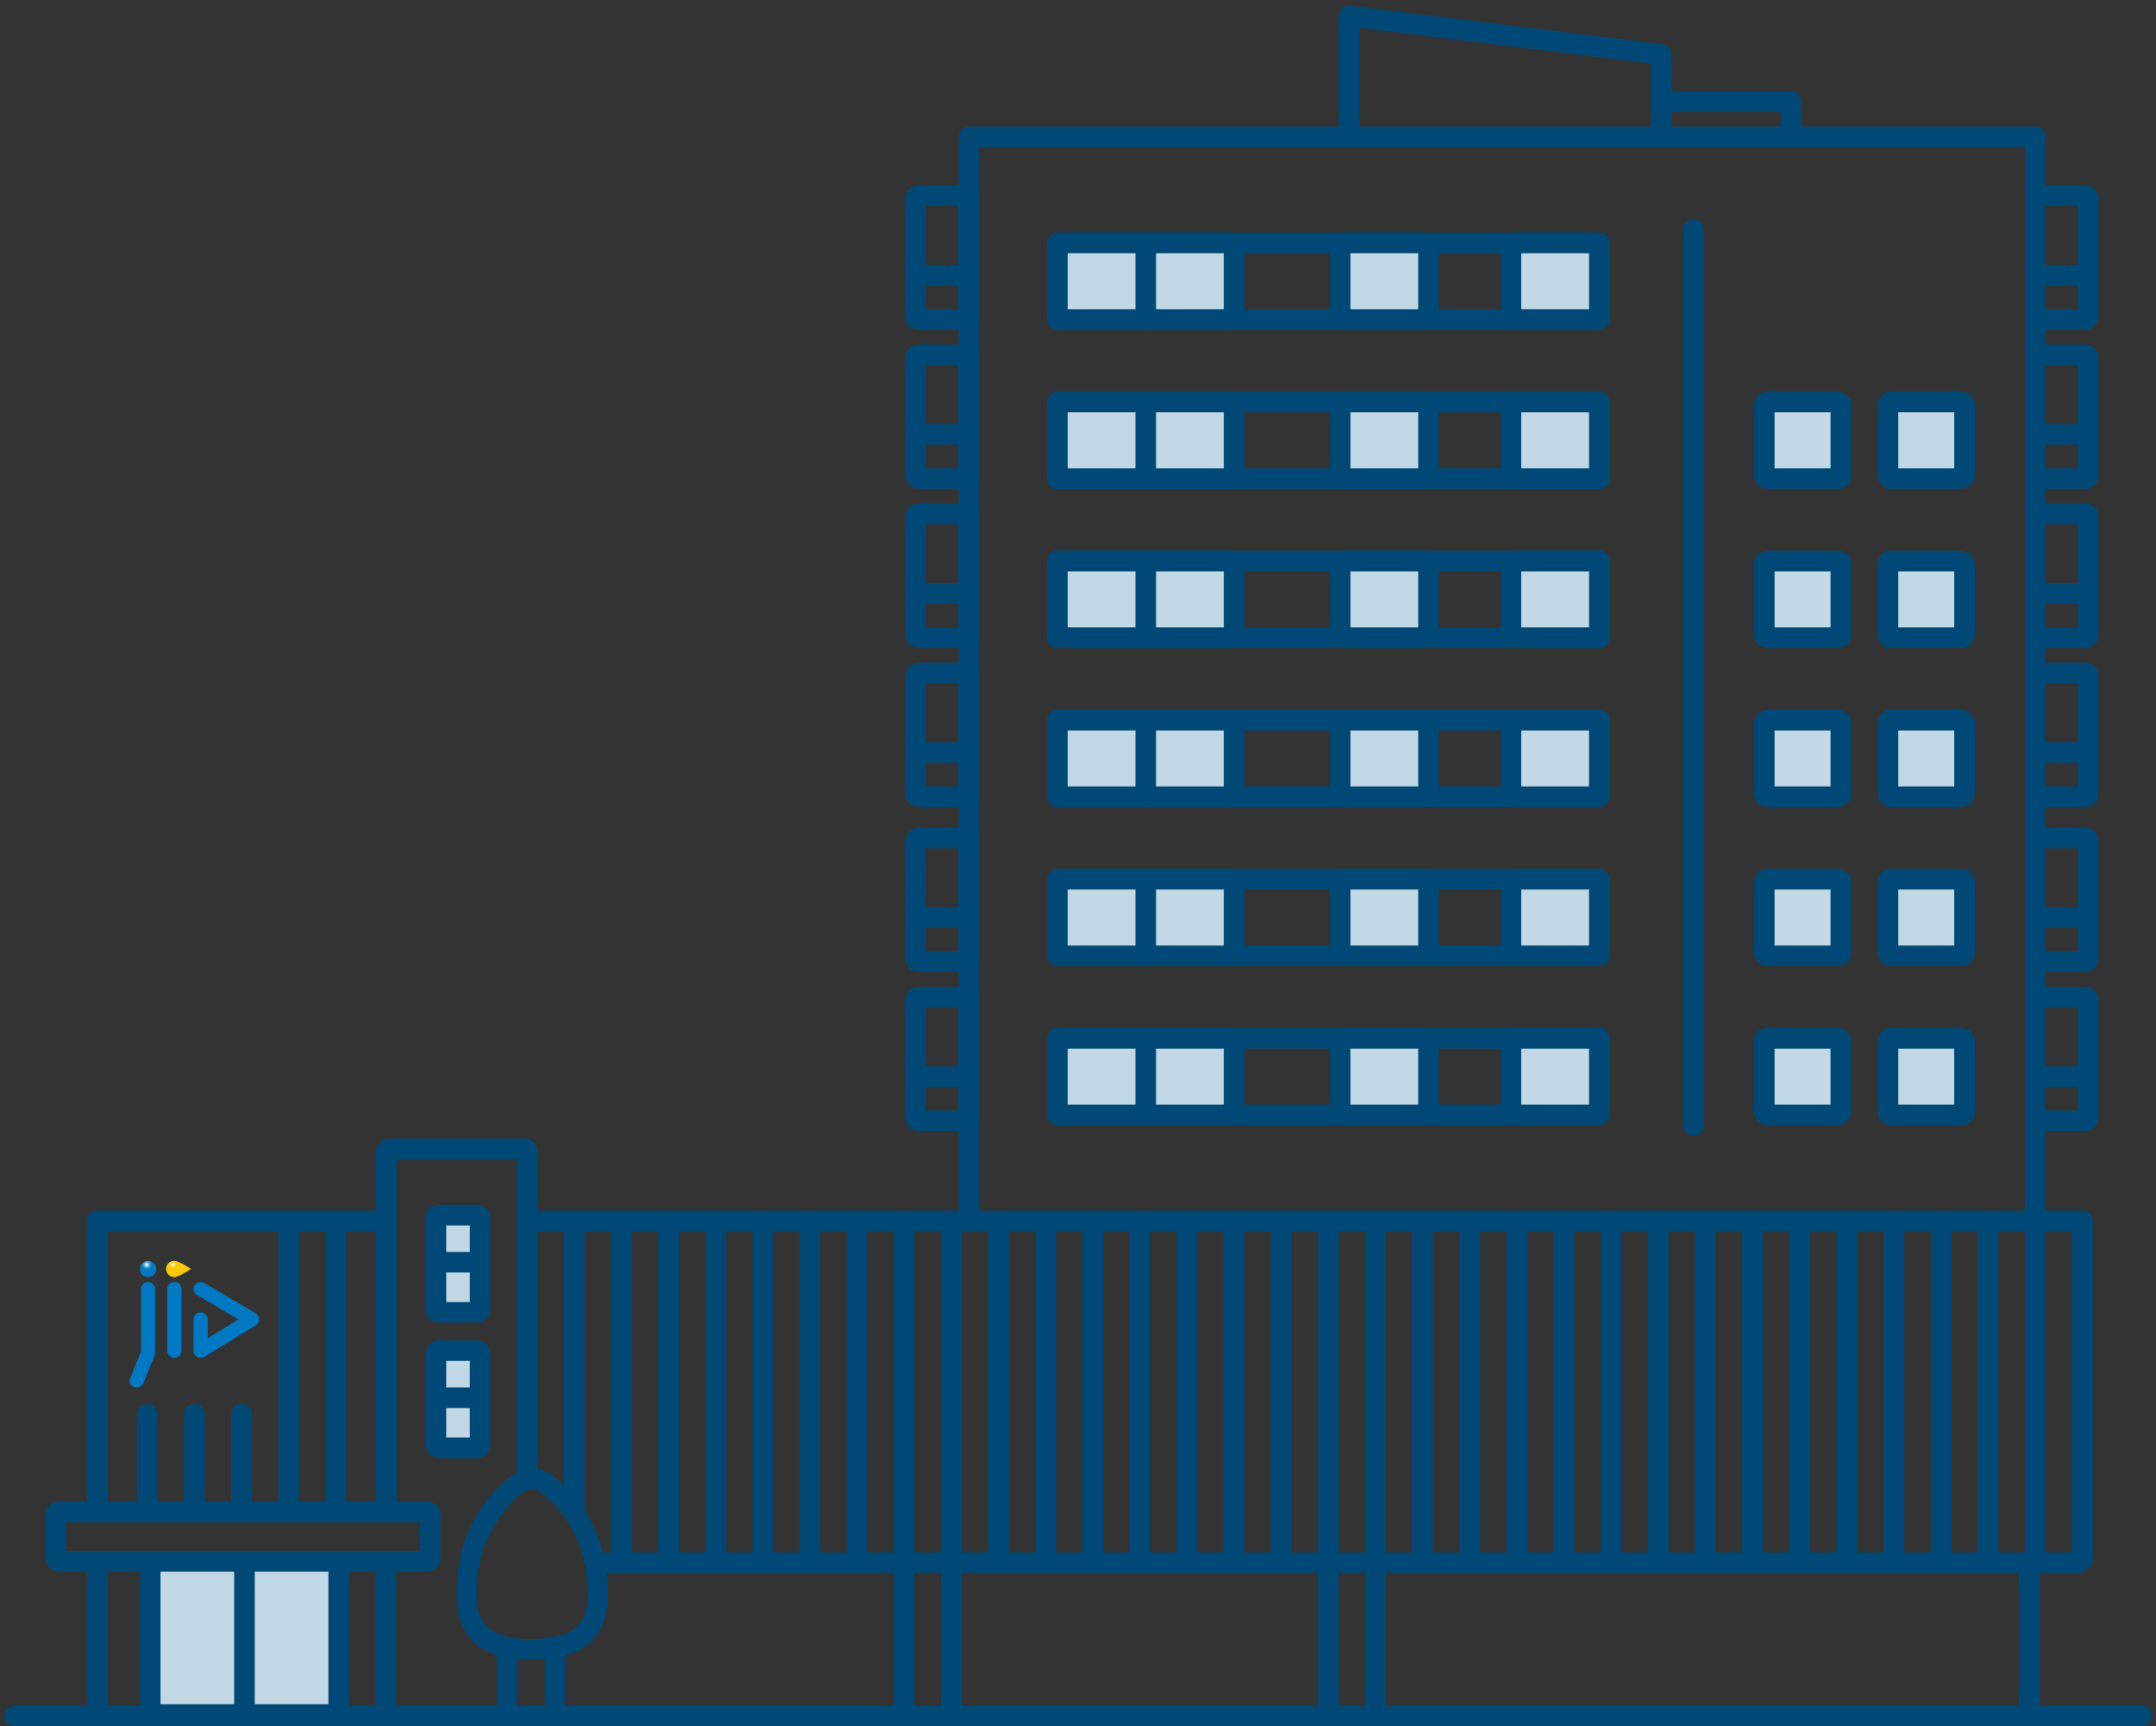 <svg width="366" height="293" viewBox="0 0 366 293" fill="none" xmlns="http://www.w3.org/2000/svg">
<rect x="0" y="0" width="366" height="293" fill="#333333" stroke="none"/>
<path d="M164.5 23.231V207.231" stroke="#004977" stroke-width="3.5" stroke-linecap="round"/>
<path d="M345.5 23.231V207.231" stroke="#004977" stroke-width="3.5" stroke-linecap="round"/>
<path d="M287.5 39V191" stroke="#004977" stroke-width="3.5" stroke-linecap="round"/>
<path d="M271.5 41.231L179.5 41.231" stroke="#004977" stroke-width="3.5" stroke-linecap="round"/>
<path d="M271.5 68.231H179.5" stroke="#004977" stroke-width="3.5" stroke-linecap="round"/>
<path d="M271.5 95.231H179.5" stroke="#004977" stroke-width="3.5" stroke-linecap="round"/>
<path d="M271.5 122.231H179.5" stroke="#004977" stroke-width="3.5" stroke-linecap="round"/>
<path d="M271.5 149.231H179.5" stroke="#004977" stroke-width="3.5" stroke-linecap="round"/>
<path d="M271.5 176.231H179.5" stroke="#004977" stroke-width="3.5" stroke-linecap="round"/>
<path d="M271.5 54.231L179.5 54.231" stroke="#004977" stroke-width="3.5" stroke-linecap="round"/>
<path d="M271.5 81.231H179.5" stroke="#004977" stroke-width="3.5" stroke-linecap="round"/>
<path d="M271.5 108.231H179.5" stroke="#004977" stroke-width="3.5" stroke-linecap="round"/>
<path d="M271.5 135.231H179.5" stroke="#004977" stroke-width="3.5" stroke-linecap="round"/>
<path d="M271.5 162.231H179.5" stroke="#004977" stroke-width="3.5" stroke-linecap="round"/>
<path d="M271.5 189.231H179.5" stroke="#004977" stroke-width="3.5" stroke-linecap="round"/>
<path d="M345 23.231L282 23.231M165 23.231L229 23.231M229 23.231L229 2.731L282 9.231L282 23.231M229 23.231L282 23.231" stroke="#004977" stroke-width="3.5" stroke-linecap="round" stroke-linejoin="round"/>
<path d="M282.5 17.231H304V22.731" stroke="#004977" stroke-width="3.5" stroke-linecap="round" stroke-linejoin="round"/>
<path d="M363.5 291.231L2.5 291.231" stroke="#004977" stroke-width="3.5" stroke-linecap="round"/>
<path d="M353 265.231L102 265.231M64.953 207.231L16.5 207.231M353.5 207.231L90.5 207.231" stroke="#004977" stroke-width="3.5" stroke-linecap="round"/>
<path d="M65.593 254.5C65.593 230.34 65.593 219.481 65.593 195.507C65.593 195.231 65.817 195 66.093 195H89C89.276 195 89.5 195.224 89.5 195.5V249.938M9.5 264.5V257.1C9.5 256.824 9.724 256.6 10 256.6H72.537C72.813 256.6 73.037 256.824 73.037 257.1V264.5C73.037 264.776 72.808 265 72.532 265C48.202 265 34.335 265 10.005 265C9.729 265 9.5 264.776 9.5 264.5Z" stroke="#004977" stroke-width="3.5" stroke-linecap="round"/>
<path d="M164.434 33.731V53.731C164.434 54.007 164.21 54.231 163.934 54.231H155.934C155.657 54.231 155.434 54.007 155.434 53.731V33.731C155.434 33.454 155.657 33.231 155.934 33.231H163.934C164.21 33.231 164.434 33.454 164.434 33.731Z" stroke="#004977" stroke-width="3.5" stroke-linecap="round"/>
<path d="M354.5 33.731V53.731C354.5 54.007 354.276 54.231 354 54.231H346C345.724 54.231 345.5 54.007 345.5 53.731V33.731C345.5 33.454 345.724 33.231 346 33.231H354C354.276 33.231 354.5 33.454 354.5 33.731Z" stroke="#004977" stroke-width="3.5" stroke-linecap="round"/>
<path d="M164.434 60.731V80.731C164.434 81.007 164.21 81.231 163.934 81.231H155.934C155.657 81.231 155.434 81.007 155.434 80.731V60.731C155.434 60.454 155.657 60.231 155.934 60.231H163.934C164.21 60.231 164.434 60.454 164.434 60.731Z" stroke="#004977" stroke-width="3.5" stroke-linecap="round"/>
<path d="M354.5 60.731V80.731C354.5 81.007 354.276 81.231 354 81.231H346C345.724 81.231 345.5 81.007 345.5 80.731V60.731C345.5 60.454 345.724 60.231 346 60.231H354C354.276 60.231 354.5 60.454 354.5 60.731Z" stroke="#004977" stroke-width="3.5" stroke-linecap="round"/>
<path d="M164.434 87.731V107.731C164.434 108.007 164.21 108.231 163.934 108.231H155.934C155.657 108.231 155.434 108.007 155.434 107.731V87.731C155.434 87.454 155.657 87.231 155.934 87.231H163.934C164.21 87.231 164.434 87.454 164.434 87.731Z" stroke="#004977" stroke-width="3.5" stroke-linecap="round"/>
<path d="M354.5 87.731V107.731C354.5 108.007 354.276 108.231 354 108.231H346C345.724 108.231 345.5 108.007 345.5 107.731V87.731C345.5 87.454 345.724 87.231 346 87.231H354C354.276 87.231 354.5 87.454 354.5 87.731Z" stroke="#004977" stroke-width="3.5" stroke-linecap="round"/>
<path d="M164.434 114.731V134.731C164.434 135.007 164.21 135.231 163.934 135.231H155.934C155.657 135.231 155.434 135.007 155.434 134.731V114.731C155.434 114.454 155.657 114.231 155.934 114.231H163.934C164.21 114.231 164.434 114.454 164.434 114.731Z" stroke="#004977" stroke-width="3.5" stroke-linecap="round"/>
<path d="M354.5 114.731V134.731C354.5 135.007 354.276 135.231 354 135.231H346C345.724 135.231 345.5 135.007 345.5 134.731V114.731C345.5 114.454 345.724 114.231 346 114.231H354C354.276 114.231 354.5 114.454 354.5 114.731Z" stroke="#004977" stroke-width="3.5" stroke-linecap="round"/>
<path d="M164.434 142.731V162.731C164.434 163.007 164.21 163.231 163.934 163.231H155.934C155.657 163.231 155.434 163.007 155.434 162.731V142.731C155.434 142.454 155.657 142.231 155.934 142.231H163.934C164.21 142.231 164.434 142.454 164.434 142.731Z" stroke="#004977" stroke-width="3.5" stroke-linecap="round"/>
<path d="M354.5 142.731V162.731C354.5 163.007 354.276 163.231 354 163.231H346C345.724 163.231 345.5 163.007 345.5 162.731V142.731C345.5 142.454 345.724 142.231 346 142.231H354C354.276 142.231 354.5 142.454 354.5 142.731Z" stroke="#004977" stroke-width="3.5" stroke-linecap="round"/>
<path d="M164.434 169.731V189.731C164.434 190.007 164.21 190.231 163.934 190.231H155.934C155.657 190.231 155.434 190.007 155.434 189.731V169.731C155.434 169.454 155.657 169.231 155.934 169.231H163.934C164.21 169.231 164.434 169.454 164.434 169.731Z" stroke="#004977" stroke-width="3.5" stroke-linecap="round"/>
<path d="M354.5 169.731V189.731C354.5 190.007 354.276 190.231 354 190.231H346C345.724 190.231 345.5 190.007 345.5 189.731V169.731C345.5 169.454 345.724 169.231 346 169.231H354C354.276 169.231 354.5 169.454 354.5 169.731Z" stroke="#004977" stroke-width="3.5" stroke-linecap="round"/>
<path d="M16.5 207.231V255.231" stroke="#004977" stroke-width="3.5" stroke-linecap="round"/>
<path d="M97.5 207.231L97.5 255.731" stroke="#004977" stroke-width="3.5" stroke-linecap="round"/>
<path d="M57 207.231V256.231" stroke="#004977" stroke-width="3.5" stroke-linecap="round"/>
<path d="M49 207.231L49 256.231" stroke="#004977" stroke-width="3.5" stroke-linecap="round"/>
<path d="M41 240L41 255.731" stroke="#004977" stroke-width="3.5" stroke-linecap="round"/>
<path d="M33 240L33 256" stroke="#004977" stroke-width="3.5" stroke-linecap="round"/>
<path d="M25 240L25 256" stroke="#004977" stroke-width="3.5" stroke-linecap="round"/>
<path d="M105.5 207.231V264.731" stroke="#004977" stroke-width="3.5" stroke-linecap="round"/>
<path d="M113.5 207.231V264.731" stroke="#004977" stroke-width="3.5" stroke-linecap="round"/>
<path d="M121.5 207.231V264.731" stroke="#004977" stroke-width="3.5" stroke-linecap="round"/>
<path d="M129.5 207.231V264.731" stroke="#004977" stroke-width="3.5" stroke-linecap="round"/>
<path d="M137.5 207.231V264.731" stroke="#004977" stroke-width="3.5" stroke-linecap="round"/>
<path d="M145.5 207.231V264.731" stroke="#004977" stroke-width="3.5" stroke-linecap="round"/>
<path d="M153.5 207.231V264.731" stroke="#004977" stroke-width="3.5" stroke-linecap="round"/>
<path d="M161.5 207.231V264.731" stroke="#004977" stroke-width="3.5" stroke-linecap="round"/>
<path d="M169.5 207.231V264.731" stroke="#004977" stroke-width="3.5" stroke-linecap="round"/>
<path d="M177.5 207.231V264.731" stroke="#004977" stroke-width="3.5" stroke-linecap="round"/>
<path d="M185.5 207.231V264.731" stroke="#004977" stroke-width="3.5" stroke-linecap="round"/>
<path d="M193.5 207.231V264.731" stroke="#004977" stroke-width="3.5" stroke-linecap="round"/>
<path d="M201.5 207.231V264.731" stroke="#004977" stroke-width="3.5" stroke-linecap="round"/>
<path d="M209.5 207.231V264.731" stroke="#004977" stroke-width="3.5" stroke-linecap="round"/>
<path d="M217.5 207.231V264.731" stroke="#004977" stroke-width="3.5" stroke-linecap="round"/>
<path d="M225.5 207.231V264.731" stroke="#004977" stroke-width="3.5" stroke-linecap="round"/>
<path d="M233.5 207.231V264.731" stroke="#004977" stroke-width="3.5" stroke-linecap="round"/>
<path d="M241.5 207.231V264.731" stroke="#004977" stroke-width="3.5" stroke-linecap="round"/>
<path d="M249.5 207.231V264.731" stroke="#004977" stroke-width="3.5" stroke-linecap="round"/>
<path d="M257.5 207.231V264.731" stroke="#004977" stroke-width="3.5" stroke-linecap="round"/>
<path d="M265.5 207.231V264.731" stroke="#004977" stroke-width="3.5" stroke-linecap="round"/>
<path d="M273.5 207.231V264.731" stroke="#004977" stroke-width="3.5" stroke-linecap="round"/>
<path d="M281.5 207.231V264.731" stroke="#004977" stroke-width="3.5" stroke-linecap="round"/>
<path d="M289.5 207.231V264.731" stroke="#004977" stroke-width="3.5" stroke-linecap="round"/>
<path d="M297.5 207.231V264.731" stroke="#004977" stroke-width="3.5" stroke-linecap="round"/>
<path d="M305.5 207.231V264.731" stroke="#004977" stroke-width="3.5" stroke-linecap="round"/>
<path d="M313.5 207.231V264.731" stroke="#004977" stroke-width="3.5" stroke-linecap="round"/>
<path d="M321.5 207.231V264.731" stroke="#004977" stroke-width="3.5" stroke-linecap="round"/>
<path d="M329.5 207.231V264.731" stroke="#004977" stroke-width="3.5" stroke-linecap="round"/>
<path d="M337.5 207.231V264.731" stroke="#004977" stroke-width="3.5" stroke-linecap="round"/>
<path d="M345.5 207.231V264.731" stroke="#004977" stroke-width="3.5" stroke-linecap="round"/>
<path d="M353.5 207.231L353.5 264.731" stroke="#004977" stroke-width="3.5" stroke-linecap="round"/>
<path d="M16.5 266.231L16.5 291.231" stroke="#004977" stroke-width="3.5" stroke-linecap="round"/>
<path d="M344.5 266.231L344.5 291.231" stroke="#004977" stroke-width="3.5" stroke-linecap="round"/>
<path d="M65.5 266.231L65.5 291.231" stroke="#004977" stroke-width="3.5" stroke-linecap="round"/>
<path d="M153.5 266.231L153.5 291.231" stroke="#004977" stroke-width="3.5" stroke-linecap="round"/>
<path d="M161.5 266.231L161.5 291.231" stroke="#004977" stroke-width="3.5" stroke-linecap="round"/>
<path d="M233.5 266.231L233.5 291.231" stroke="#004977" stroke-width="3.5" stroke-linecap="round"/>
<path d="M225.5 266.231L225.5 291.231" stroke="#004977" stroke-width="3.5" stroke-linecap="round"/>
<path d="M74 222.231V206.731C74 206.454 74.224 206.231 74.5 206.231H81C81.276 206.231 81.5 206.454 81.5 206.731V222.231C81.5 222.507 81.276 222.731 81 222.731H74.5C74.224 222.731 74 222.507 74 222.231Z" fill="#C3D8E5" stroke="#004977" stroke-width="3.5" stroke-linecap="round"/>
<path d="M180 68.231L209 68.231C209.276 68.231 209.5 68.454 209.5 68.731L209.5 80.731C209.5 81.007 209.276 81.231 209 81.231L180 81.231C179.724 81.231 179.5 81.007 179.5 80.731L179.5 68.731C179.5 68.454 179.724 68.231 180 68.231Z" fill="#C3D8E5" stroke="#004977" stroke-width="3.5" stroke-linecap="round"/>
<path d="M180 41.231L209 41.231C209.276 41.231 209.5 41.454 209.5 41.731L209.5 53.731C209.5 54.007 209.276 54.231 209 54.231L180 54.231C179.724 54.231 179.5 54.007 179.5 53.731L179.5 41.731C179.5 41.454 179.724 41.231 180 41.231Z" fill="#C3D8E5" stroke="#004977" stroke-width="3.5" stroke-linecap="round"/>
<path d="M228 68.231L242 68.231C242.276 68.231 242.5 68.454 242.5 68.731L242.5 80.731C242.5 81.007 242.276 81.231 242 81.231L228 81.231C227.724 81.231 227.5 81.007 227.5 80.731L227.5 68.731C227.5 68.454 227.724 68.231 228 68.231Z" fill="#C3D8E5" stroke="#004977" stroke-width="3.5" stroke-linecap="round"/>
<path d="M228 41.231L242 41.231C242.276 41.231 242.5 41.454 242.5 41.731L242.5 53.731C242.5 54.007 242.276 54.231 242 54.231L228 54.231C227.724 54.231 227.5 54.007 227.5 53.731L227.5 41.731C227.5 41.454 227.724 41.231 228 41.231Z" fill="#C3D8E5" stroke="#004977" stroke-width="3.5" stroke-linecap="round"/>
<path d="M228 95.231L242 95.231C242.276 95.231 242.5 95.454 242.5 95.731L242.5 107.731C242.5 108.007 242.276 108.231 242 108.231L228 108.231C227.724 108.231 227.5 108.007 227.5 107.731L227.5 95.731C227.5 95.454 227.724 95.231 228 95.231Z" fill="#C3D8E5" stroke="#004977" stroke-width="3.5" stroke-linecap="round"/>
<path d="M300 95.231L312 95.231C312.276 95.231 312.5 95.454 312.5 95.731L312.5 107.731C312.5 108.007 312.276 108.231 312 108.231L300 108.231C299.724 108.231 299.5 108.007 299.5 107.731L299.5 95.731C299.5 95.454 299.724 95.231 300 95.231Z" fill="#C3D8E5" stroke="#004977" stroke-width="3.5" stroke-linecap="round"/>
<path d="M300 68.231L312 68.231C312.276 68.231 312.5 68.454 312.5 68.731L312.5 80.731C312.5 81.007 312.276 81.231 312 81.231L300 81.231C299.724 81.231 299.5 81.007 299.5 80.731L299.5 68.731C299.5 68.454 299.724 68.231 300 68.231Z" fill="#C3D8E5" stroke="#004977" stroke-width="3.5" stroke-linecap="round"/>
<path d="M300 122.231L312 122.231C312.276 122.231 312.5 122.454 312.5 122.731L312.5 134.731C312.5 135.007 312.276 135.231 312 135.231L300 135.231C299.724 135.231 299.5 135.007 299.5 134.731L299.5 122.731C299.5 122.454 299.724 122.231 300 122.231Z" fill="#C3D8E5" stroke="#004977" stroke-width="3.5" stroke-linecap="round"/>
<path d="M300 149.231L312 149.231C312.276 149.231 312.5 149.454 312.5 149.731L312.5 161.731C312.5 162.007 312.276 162.231 312 162.231L300 162.231C299.724 162.231 299.5 162.007 299.5 161.731L299.5 149.731C299.5 149.454 299.724 149.231 300 149.231Z" fill="#C3D8E5" stroke="#004977" stroke-width="3.5" stroke-linecap="round"/>
<path d="M300 176.231L312 176.231C312.276 176.231 312.5 176.454 312.5 176.731L312.5 188.731C312.5 189.007 312.276 189.231 312 189.231L300 189.231C299.724 189.231 299.5 189.007 299.5 188.731L299.5 176.731C299.5 176.454 299.724 176.231 300 176.231Z" fill="#C3D8E5" stroke="#004977" stroke-width="3.5" stroke-linecap="round"/>
<path d="M321 95.231L333 95.231C333.276 95.231 333.5 95.454 333.5 95.731L333.5 107.731C333.5 108.007 333.276 108.231 333 108.231L321 108.231C320.724 108.231 320.5 108.007 320.5 107.731L320.5 95.731C320.5 95.454 320.724 95.231 321 95.231Z" fill="#C3D8E5" stroke="#004977" stroke-width="3.5" stroke-linecap="round"/>
<path d="M321 68.231L333 68.231C333.276 68.231 333.5 68.454 333.5 68.731L333.5 80.731C333.5 81.007 333.276 81.231 333 81.231L321 81.231C320.724 81.231 320.5 81.007 320.5 80.731L320.5 68.731C320.5 68.454 320.724 68.231 321 68.231Z" fill="#C3D8E5" stroke="#004977" stroke-width="3.5" stroke-linecap="round"/>
<path d="M321 122.231L333 122.231C333.276 122.231 333.5 122.454 333.5 122.731L333.5 134.731C333.5 135.007 333.276 135.231 333 135.231L321 135.231C320.724 135.231 320.5 135.007 320.5 134.731L320.5 122.731C320.5 122.454 320.724 122.231 321 122.231Z" fill="#C3D8E5" stroke="#004977" stroke-width="3.5" stroke-linecap="round"/>
<path d="M321 149.231L333 149.231C333.276 149.231 333.5 149.454 333.5 149.731L333.5 161.731C333.5 162.007 333.276 162.231 333 162.231L321 162.231C320.724 162.231 320.5 162.007 320.5 161.731L320.5 149.731C320.5 149.454 320.724 149.231 321 149.231Z" fill="#C3D8E5" stroke="#004977" stroke-width="3.5" stroke-linecap="round"/>
<path d="M321 176.231L333 176.231C333.276 176.231 333.5 176.454 333.5 176.731L333.5 188.731C333.5 189.007 333.276 189.231 333 189.231L321 189.231C320.724 189.231 320.5 189.007 320.5 188.731L320.5 176.731C320.5 176.454 320.724 176.231 321 176.231Z" fill="#C3D8E5" stroke="#004977" stroke-width="3.5" stroke-linecap="round"/>
<path d="M228 122.231L242 122.231C242.276 122.231 242.5 122.454 242.5 122.731L242.5 134.731C242.5 135.007 242.276 135.231 242 135.231L228 135.231C227.724 135.231 227.5 135.007 227.5 134.731L227.5 122.731C227.5 122.454 227.724 122.231 228 122.231Z" fill="#C3D8E5" stroke="#004977" stroke-width="3.5" stroke-linecap="round"/>
<path d="M228 149.231L242 149.231C242.276 149.231 242.5 149.454 242.5 149.731L242.5 161.731C242.5 162.007 242.276 162.231 242 162.231L228 162.231C227.724 162.231 227.5 162.007 227.5 161.731L227.5 149.731C227.5 149.454 227.724 149.231 228 149.231Z" fill="#C3D8E5" stroke="#004977" stroke-width="3.5" stroke-linecap="round"/>
<path d="M228 176.231L242 176.231C242.276 176.231 242.5 176.454 242.5 176.731L242.5 188.731C242.5 189.007 242.276 189.231 242 189.231L228 189.231C227.724 189.231 227.5 189.007 227.5 188.731L227.5 176.731C227.5 176.454 227.724 176.231 228 176.231Z" fill="#C3D8E5" stroke="#004977" stroke-width="3.5" stroke-linecap="round"/>
<path d="M257 68.231L271 68.231C271.276 68.231 271.5 68.454 271.5 68.731L271.5 80.731C271.5 81.007 271.276 81.231 271 81.231L257 81.231C256.724 81.231 256.5 81.007 256.5 80.731L256.5 68.731C256.5 68.454 256.724 68.231 257 68.231Z" fill="#C3D8E5" stroke="#004977" stroke-width="3.5" stroke-linecap="round"/>
<path d="M257 41.231L271 41.231C271.276 41.231 271.5 41.454 271.5 41.731L271.5 53.731C271.5 54.007 271.276 54.231 271 54.231L257 54.231C256.724 54.231 256.5 54.007 256.5 53.731L256.5 41.731C256.5 41.454 256.724 41.231 257 41.231Z" fill="#C3D8E5" stroke="#004977" stroke-width="3.5" stroke-linecap="round"/>
<path d="M257 95.231L271 95.231C271.276 95.231 271.5 95.454 271.5 95.731L271.5 107.731C271.5 108.007 271.276 108.231 271 108.231L257 108.231C256.724 108.231 256.5 108.007 256.5 107.731L256.5 95.731C256.5 95.454 256.724 95.231 257 95.231Z" fill="#C3D8E5" stroke="#004977" stroke-width="3.5" stroke-linecap="round"/>
<path d="M257 122.231L271 122.231C271.276 122.231 271.5 122.454 271.5 122.731L271.5 134.731C271.5 135.007 271.276 135.231 271 135.231L257 135.231C256.724 135.231 256.5 135.007 256.5 134.731L256.5 122.731C256.5 122.454 256.724 122.231 257 122.231Z" fill="#C3D8E5" stroke="#004977" stroke-width="3.5" stroke-linecap="round"/>
<path d="M257 149.231L271 149.231C271.276 149.231 271.5 149.454 271.5 149.731L271.5 161.731C271.5 162.007 271.276 162.231 271 162.231L257 162.231C256.724 162.231 256.5 162.007 256.5 161.731L256.5 149.731C256.5 149.454 256.724 149.231 257 149.231Z" fill="#C3D8E5" stroke="#004977" stroke-width="3.5" stroke-linecap="round"/>
<path d="M257 176.231L271 176.231C271.276 176.231 271.5 176.454 271.5 176.731L271.5 188.731C271.5 189.007 271.276 189.231 271 189.231L257 189.231C256.724 189.231 256.5 189.007 256.5 188.731L256.5 176.731C256.5 176.454 256.724 176.231 257 176.231Z" fill="#C3D8E5" stroke="#004977" stroke-width="3.5" stroke-linecap="round"/>
<path d="M180 95.231L209 95.231C209.276 95.231 209.5 95.454 209.5 95.731L209.5 107.731C209.5 108.007 209.276 108.231 209 108.231L180 108.231C179.724 108.231 179.5 108.007 179.5 107.731L179.5 95.731C179.5 95.454 179.724 95.231 180 95.231Z" fill="#C3D8E5" stroke="#004977" stroke-width="3.5" stroke-linecap="round"/>
<path d="M180 122.231L209 122.231C209.276 122.231 209.5 122.454 209.5 122.731L209.5 134.731C209.5 135.007 209.276 135.231 209 135.231L180 135.231C179.724 135.231 179.5 135.007 179.5 134.731L179.5 122.731C179.5 122.454 179.724 122.231 180 122.231Z" fill="#C3D8E5" stroke="#004977" stroke-width="3.5" stroke-linecap="round"/>
<path d="M180 149.231L209 149.231C209.276 149.231 209.5 149.454 209.5 149.731L209.5 161.731C209.5 162.007 209.276 162.231 209 162.231L180 162.231C179.724 162.231 179.5 162.007 179.5 161.731L179.5 149.731C179.5 149.454 179.724 149.231 180 149.231Z" fill="#C3D8E5" stroke="#004977" stroke-width="3.5" stroke-linecap="round"/>
<path d="M180 176.231L209 176.231C209.276 176.231 209.5 176.454 209.5 176.731L209.5 188.731C209.5 189.007 209.276 189.231 209 189.231L180 189.231C179.724 189.231 179.5 189.007 179.5 188.731L179.5 176.731C179.5 176.454 179.724 176.231 180 176.231Z" fill="#C3D8E5" stroke="#004977" stroke-width="3.5" stroke-linecap="round"/>
<path d="M26 265L57 265C57.276 265 57.5 265.224 57.5 265.5L57.5 290.5C57.5 290.776 57.276 291 57 291L26 291C25.724 291 25.5 290.776 25.5 290.5L25.5 265.5C25.5 265.224 25.724 265 26 265Z" fill="#C3D8E5" stroke="#004977" stroke-width="3.5" stroke-linecap="round"/>
<path d="M74 245.231V229.731C74 229.454 74.224 229.231 74.5 229.231H81C81.276 229.231 81.5 229.454 81.5 229.731V245.231C81.5 245.507 81.276 245.731 81 245.731H74.5C74.224 245.731 74 245.507 74 245.231Z" fill="#C3D8E5" stroke="#004977" stroke-width="3.5" stroke-linecap="round"/>
<path d="M75 214.231H81" stroke="#004977" stroke-width="3.5" stroke-linecap="round"/>
<path d="M194.5 70.231L194.5 81.231" stroke="#004977" stroke-width="3.5" stroke-linecap="round"/>
<path d="M194.5 43.231L194.5 54.231" stroke="#004977" stroke-width="3.5" stroke-linecap="round"/>
<path d="M163.996 46.736L156.996 46.736" stroke="#004977" stroke-width="3.5" stroke-linecap="round"/>
<path d="M354.062 46.736L347.063 46.736" stroke="#004977" stroke-width="3.5" stroke-linecap="round"/>
<path d="M163.996 73.736L156.996 73.736" stroke="#004977" stroke-width="3.5" stroke-linecap="round"/>
<path d="M354.062 73.736L347.063 73.736" stroke="#004977" stroke-width="3.5" stroke-linecap="round"/>
<path d="M163.996 100.736L156.996 100.736" stroke="#004977" stroke-width="3.5" stroke-linecap="round"/>
<path d="M354.062 100.736L347.063 100.736" stroke="#004977" stroke-width="3.5" stroke-linecap="round"/>
<path d="M163.996 127.736L156.996 127.736" stroke="#004977" stroke-width="3.5" stroke-linecap="round"/>
<path d="M354.062 127.736L347.063 127.736" stroke="#004977" stroke-width="3.5" stroke-linecap="round"/>
<path d="M163.996 155.736L156.996 155.736" stroke="#004977" stroke-width="3.5" stroke-linecap="round"/>
<path d="M354.062 155.736L347.063 155.736" stroke="#004977" stroke-width="3.5" stroke-linecap="round"/>
<path d="M163.996 182.736L156.996 182.736" stroke="#004977" stroke-width="3.5" stroke-linecap="round"/>
<path d="M354.062 182.736L347.063 182.736" stroke="#004977" stroke-width="3.5" stroke-linecap="round"/>
<path d="M194.5 97.231L194.5 108.231" stroke="#004977" stroke-width="3.5" stroke-linecap="round"/>
<path d="M194.5 124.231L194.5 135.231" stroke="#004977" stroke-width="3.5" stroke-linecap="round"/>
<path d="M194.5 151.231L194.5 162.231" stroke="#004977" stroke-width="3.5" stroke-linecap="round"/>
<path d="M194.5 178.231L194.5 189.231" stroke="#004977" stroke-width="3.5" stroke-linecap="round"/>
<path d="M41.5 265.731L41.5 291.231" stroke="#004977" stroke-width="3.5" stroke-linecap="round"/>
<path d="M75 237.231H81" stroke="#004977" stroke-width="3.5" stroke-linecap="round"/>
<g clip-path="url(#clip0_6519_151684)">
<path d="M28.401 218.762L28.398 229.271C28.398 229.928 28.939 230.461 29.604 230.461C30.268 230.461 30.807 229.928 30.807 229.275V218.766C30.81 218.11 30.271 217.577 29.605 217.577C28.939 217.577 28.403 218.107 28.401 218.762Z" fill="#0079C4"/>
<path d="M33.025 218.155C32.909 218.346 32.854 218.559 32.854 218.766C32.854 219.174 33.06 219.562 33.441 219.787C33.441 219.787 38.28 222.641 40.484 223.941C38.86 224.937 36.995 226.075 35.256 227.142C35.256 225.594 35.26 223.921 35.26 223.921C35.263 223.267 34.721 222.735 34.055 222.731C33.39 222.731 32.849 223.267 32.849 223.92L32.846 229.275C32.846 229.706 33.081 230.104 33.461 230.315C33.845 230.521 34.312 230.512 34.687 230.287L43.428 224.938C43.788 224.716 44.001 224.333 43.999 223.92C43.994 223.5 43.774 223.122 43.414 222.911L34.675 217.746C34.106 217.412 33.365 217.596 33.023 218.155" fill="#0079C4"/>
<path d="M23.927 218.773C23.927 218.773 23.93 229.012 23.927 229.385C23.814 229.723 22.084 233.93 22.083 233.934C21.831 234.545 22.176 235.231 22.801 235.436C23.433 235.647 24.156 235.306 24.367 234.684L26.275 229.954C26.319 229.834 26.337 229.709 26.337 229.583V218.776C26.337 218.119 25.796 217.592 25.135 217.59C24.468 217.59 23.933 218.117 23.928 218.773" fill="#0079C4"/>
<path d="M28.213 215.368C28.213 216.124 28.835 216.739 29.602 216.739C30.368 216.739 32.432 215.368 32.432 215.368C32.432 215.368 30.373 214 29.607 214C28.841 214 28.214 214.609 28.214 215.368" fill="#FCC800"/>
<path d="M23.754 215.368C23.754 216.126 24.379 216.739 25.147 216.739C25.914 216.739 26.535 216.126 26.537 215.371C26.537 214.615 25.914 214 25.147 214H25.144C24.379 214 23.754 214.614 23.754 215.368Z" fill="url(#paint0_radial_6519_151684)"/>
<path d="M28.213 215.368C28.213 216.126 28.838 216.739 29.606 216.739C29.98 216.739 30.994 216.126 30.994 215.371C30.994 214.615 30.014 214 29.606 214H29.603C28.837 214 28.213 214.614 28.213 215.368Z" fill="url(#paint1_radial_6519_151684)"/>
</g>
<path d="M89.26 249.33C90.001 249.189 90.763 249.198 91.5 249.356C92.237 249.515 92.935 249.82 93.553 250.253C93.603 250.288 93.65 250.325 93.695 250.363C93.767 250.413 93.836 250.467 93.9 250.527C96.686 252.723 98.958 255.501 100.559 258.666C102.177 261.998 103.058 265.639 103.144 269.343C103.32 272.636 102.915 275.897 100.557 278.385C99.26 279.756 97.68 280.491 95.961 280.934V289.528C95.961 289.757 95.916 289.983 95.828 290.194C95.741 290.405 95.612 290.598 95.45 290.76C95.288 290.921 95.097 291.05 94.886 291.138C94.674 291.225 94.448 291.269 94.219 291.269C93.99 291.269 93.764 291.225 93.553 291.138C93.341 291.05 93.149 290.921 92.987 290.76C92.826 290.598 92.697 290.405 92.609 290.194C92.522 289.983 92.478 289.757 92.478 289.528V281.513C90.983 281.665 89.384 281.719 87.809 281.584V289.528C87.808 289.99 87.624 290.433 87.298 290.76C86.971 291.086 86.528 291.269 86.066 291.269C85.605 291.269 85.162 291.086 84.835 290.76C84.508 290.433 84.325 289.99 84.325 289.528V280.919C82.574 280.362 80.992 279.448 79.797 278.026C77.557 275.361 77.358 272.092 77.562 268.755C77.688 265.427 78.475 262.157 79.88 259.138C81.234 256.309 83.117 253.767 85.428 251.648C86.463 250.532 87.791 249.729 89.26 249.33ZM91.747 253.232C89.397 251.636 87.1 254.722 85.721 256.389C83.949 258.539 82.617 261.017 81.802 263.68C81.06 266.353 80.784 269.132 80.985 271.898C80.999 273.028 81.331 274.131 81.943 275.081C82.556 276.031 83.424 276.788 84.447 277.267C87.658 278.602 91.746 278.388 95.061 277.592C96.025 277.397 96.923 276.956 97.667 276.312C98.411 275.668 98.977 274.843 99.308 273.917C99.692 272.559 99.818 271.141 99.68 269.736C99.65 268.38 99.538 267.027 99.344 265.685C98.375 260.758 95.678 256.344 91.747 253.232Z" fill="#004977"/>
<defs>
<radialGradient id="paint0_radial_6519_151684" cx="0" cy="0" r="1" gradientUnits="userSpaceOnUse" gradientTransform="translate(24.906 214.649) scale(1.541 1.52)">
<stop offset="0.05" stop-color="white"/>
<stop offset="0.11" stop-color="#CEE5F3"/>
<stop offset="0.19" stop-color="#98C8E7"/>
<stop offset="0.27" stop-color="#69B0DC"/>
<stop offset="0.35" stop-color="#439CD3"/>
<stop offset="0.43" stop-color="#258CCC"/>
<stop offset="0.5" stop-color="#1081C7"/>
<stop offset="0.58" stop-color="#047BC4"/>
<stop offset="0.65" stop-color="#0079C4"/>
</radialGradient>
<radialGradient id="paint1_radial_6519_151684" cx="0" cy="0" r="1" gradientUnits="userSpaceOnUse" gradientTransform="translate(29.339 214.649) scale(1.54 1.519)">
<stop offset="0.05" stop-color="white"/>
<stop offset="0.1" stop-color="#FEF4CE"/>
<stop offset="0.16" stop-color="#FDE898"/>
<stop offset="0.22" stop-color="#FDDE69"/>
<stop offset="0.27" stop-color="#FCD643"/>
<stop offset="0.33" stop-color="#FCD025"/>
<stop offset="0.39" stop-color="#FCCB10"/>
<stop offset="0.45" stop-color="#FCC804"/>
<stop offset="0.5" stop-color="#FCC800"/>
</radialGradient>
<clipPath id="clip0_6519_151684">
<rect width="22" height="21.5" fill="white" transform="translate(22 214)"/>
</clipPath>
</defs>
</svg>
